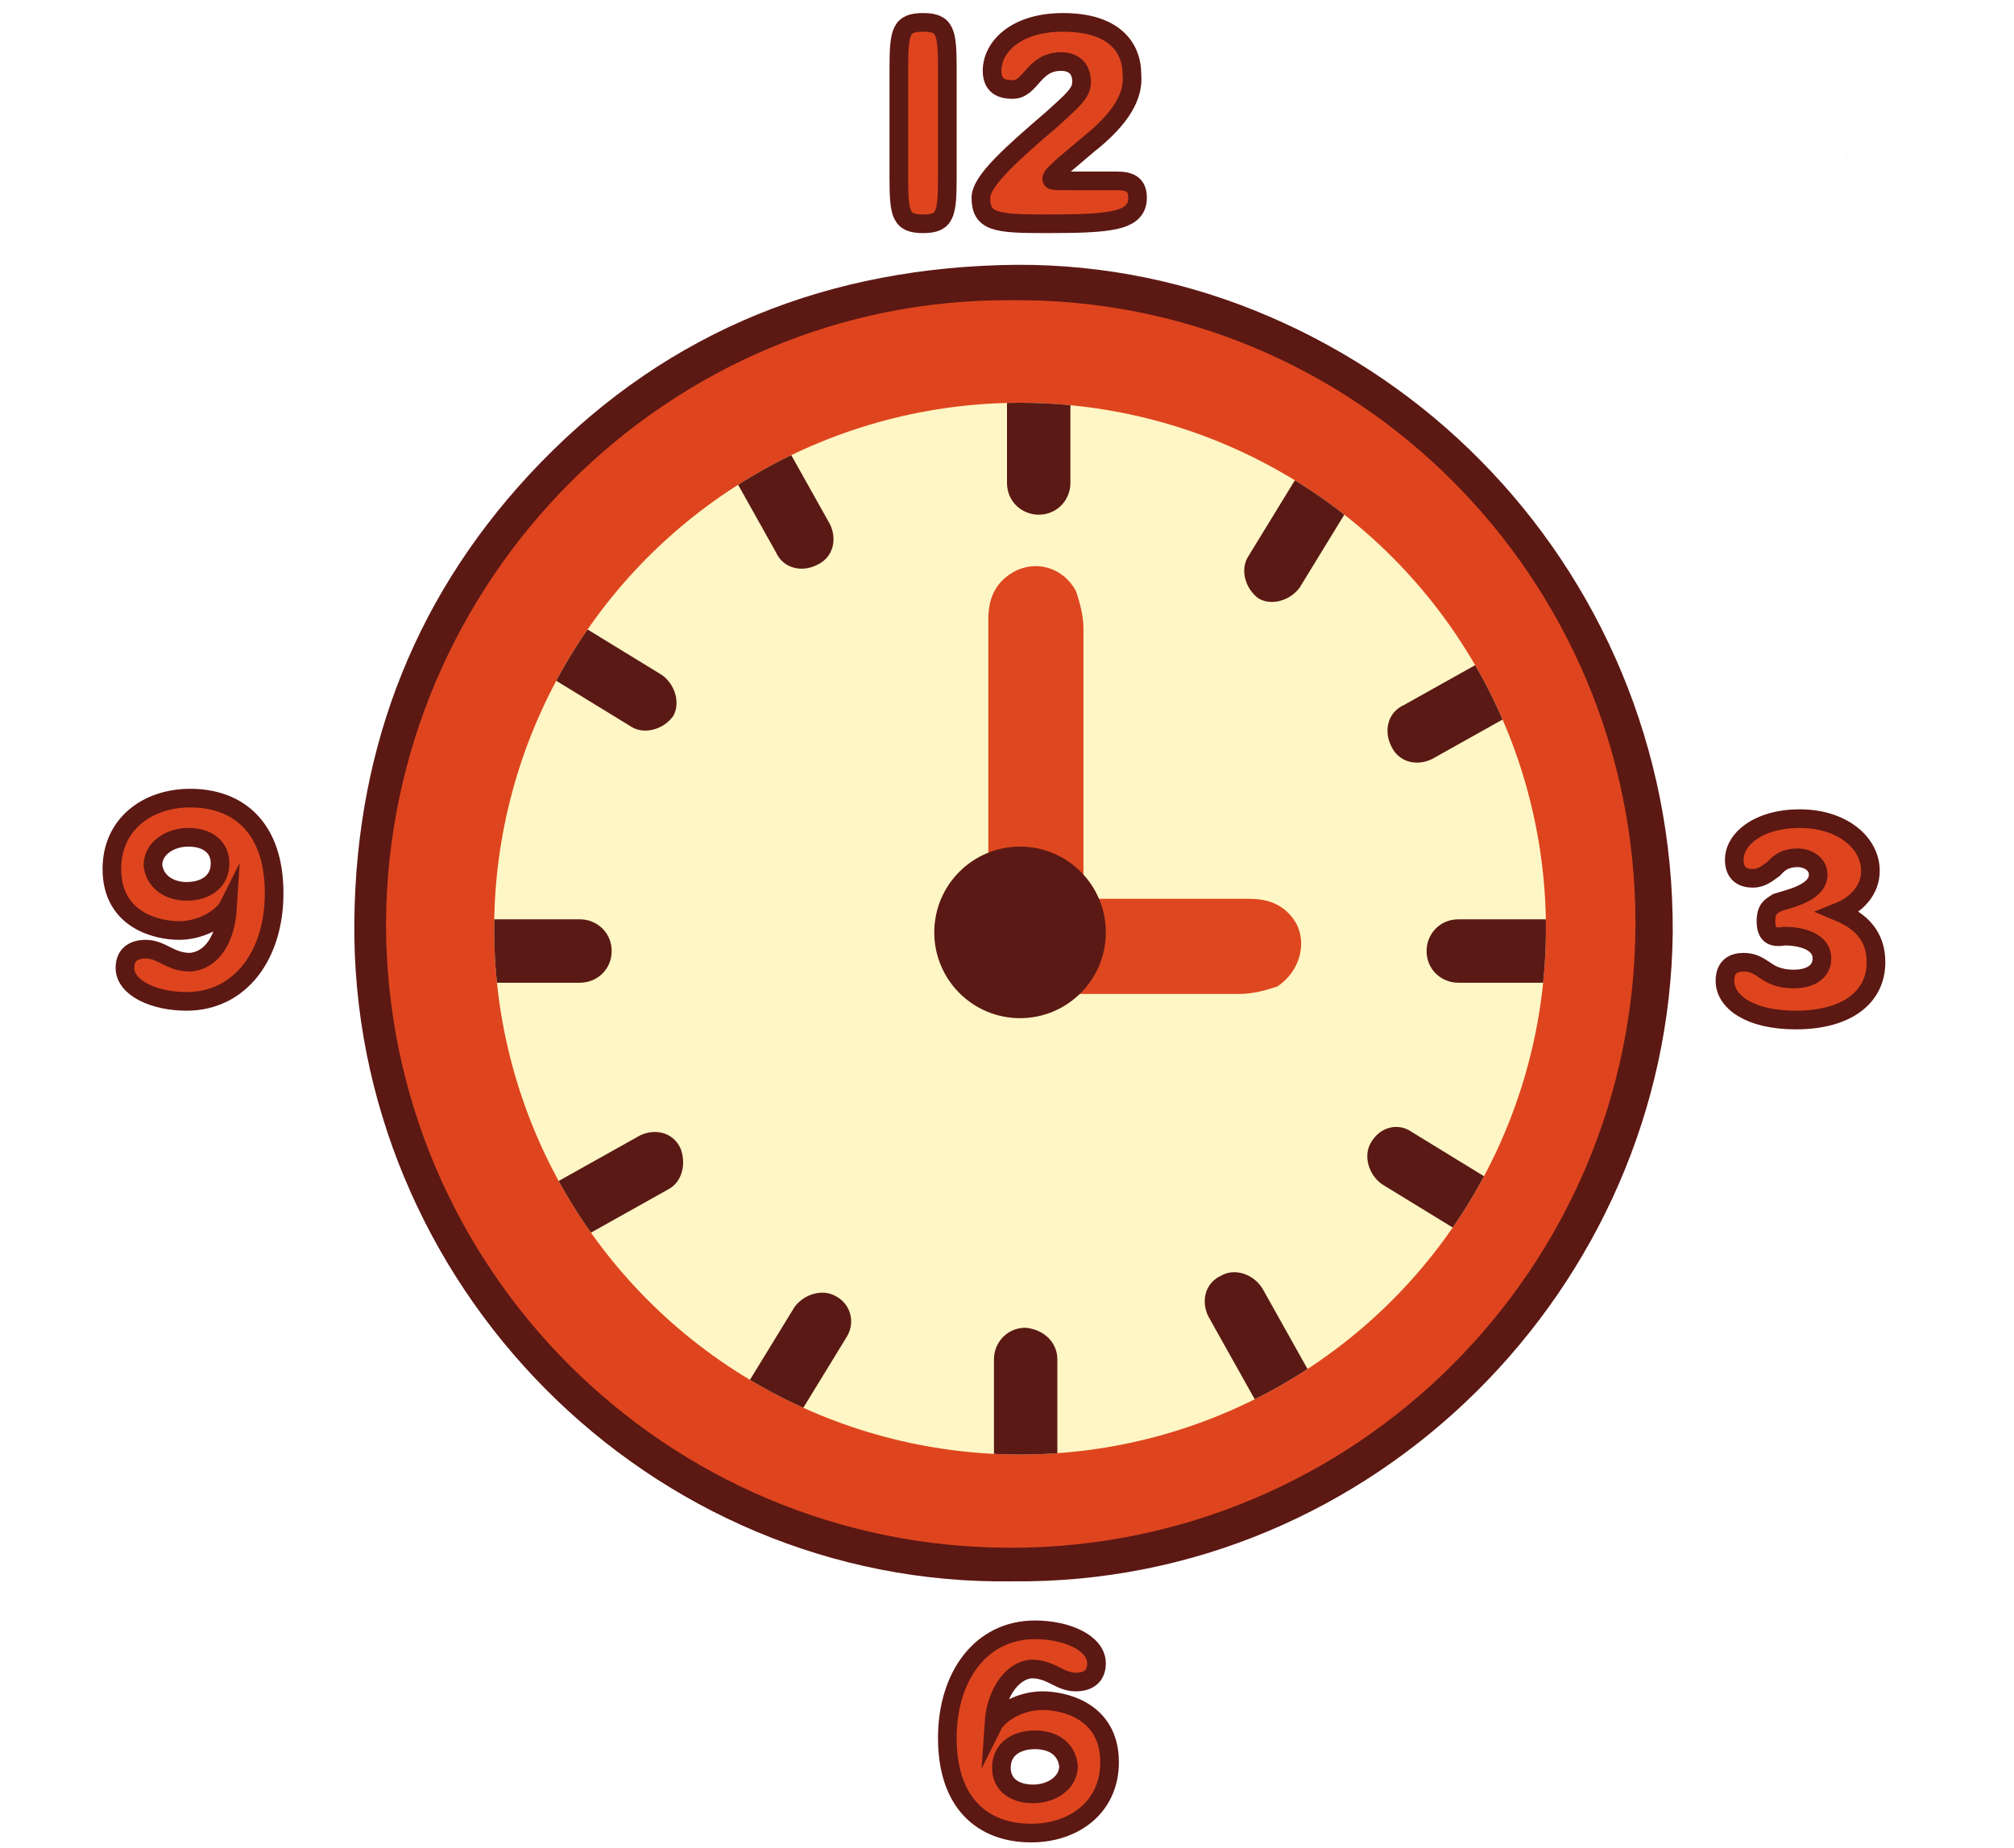 <svg xmlns="http://www.w3.org/2000/svg" xmlns:xlink="http://www.w3.org/1999/xlink" xml:space="preserve" id="Calque_1" x="0" y="0" version="1.1" viewBox="0 0 108 99.1"><style>.st1{fill:#f8f1f4}.st4{fill:#fff6c5}.st17{fill:#de471f}.st19{fill:#de451e;stroke:#5c1813;stroke-miterlimit:10}</style><path d="M54.5 14.2c-10 .1-18.6 3.5-25.5 10.6-6.6 6.8-9.9 15.1-10 24.6-.2 19.4 15.8 35.7 35.2 35.3C73.6 85 89.4 69 89.5 49.9c.1-19.7-15.9-35.8-35-35.7" style="fill:#5d1914"/><g id="Calque_1_00000158744050526964464960000005296722589928495506_"><path d="m99.1 8.5-.2-.2c0 .1.1.2.2.2M9.6 90.4c.1.1.2.1.2.2-.1-.2-.2-.2-.2-.2M98.9 90.5l.2-.2c-.1.1-.2.1-.2.2" class="st1"/><path d="M54.3 84.8c-19.4.3-35.5-15.9-35.2-35.3.1-9.5 3.3-17.8 10-24.6 7-7.1 15.5-10.5 25.5-10.6 19.2-.1 35.2 15.9 35.1 35.7-.2 19-16 35-35.4 34.8m-.1-68.7C35.8 16 20.8 31 20.8 49.5S35.8 83 54.3 83s33.5-15 33.5-33.5c0-18.4-15.1-33.5-33.6-33.4" style="fill:#5c1813"/><path d="M54.2 16.1c18.5-.2 33.5 14.9 33.5 33.4S72.7 83 54.2 83 20.7 68 20.7 49.5c.1-18.4 15.1-33.5 33.5-33.4m1 61.4c.6 0 1.2-.1 1.7-.1 4.8-.4 9.2-2 13.1-4.6.9-.7 1.7-1.4 2.6-2.2.6-.6 1.2-1.1 1.8-1.7.2-.2.4-.4.7-.6 2.5-2.9 4.4-6.1 5.6-9.7.7-2.2 1.2-4.6 1.3-6.9v-2.5c0-.6-.1-1.2-.1-1.7-.4-4.8-2-9.2-4.6-13.1-.7-1-1.6-1.9-2.4-2.9-.7-.6-1.2-1.2-1.9-1.8-.2-.2-.3-.5-.6-.7-2.6-2.2-5.4-3.9-8.5-5.1-2.5-.9-5.1-1.5-7.9-1.6v2c0 .2-.2.2-.2.4 0-.8-.1-1.7-.1-2.4h-2.4v2.4c-.1-.8-.1-1.6-.2-2.5h-.5c-.2 0-.2 0-.4.1-4.7.3-9 1.8-13 4.5-1.2.7-2.2 1.7-3.2 2.6-.7.5-1.5 1.1-1.8 1.9-.2.2-.5.3-.7.6-2.2 2.6-3.9 5.5-5.1 8.6-.9 2.5-1.5 5.1-1.5 7.9h1.8c.2 0 .2.2.4.2-.7 0-1.5.1-2.2.1v2.4h2.2c-.7.1-1.5.1-2.2.2.1 2 .4 4 .9 5.8 1.1 4.1 3.2 7.8 5.9 11 .6.6 1.2 1.1 1.8 1.7.2.2.3.5.5.7 2.8 2.5 6.1 4.4 9.6 5.6 2.2.7 4.6 1.2 7 1.4z" style="fill:#de451e"/><path d="M76.6 50.6c-.1-.7.3-1.2 1.2-1.3 1-.1 2-.1 3-.1.5 0 .9 0 1.4.1 0-.6-.1-1.2-.1-1.7-.4-4.8-2-9.2-4.6-13.1-.7-1-1.6-1.9-2.4-2.9-.6.7-1.2 1.5-2.1 1.9-.6.2-1.2.2-1.5-.2-.4-.5-.5-1.1 0-1.7.6-.7 1.2-1.2 1.7-1.8-.2-.2-.3-.5-.6-.7-2.6-2.2-5.4-3.9-8.5-5.1-2.5-.9-5.1-1.5-7.9-1.6v2c0 .2-.2.2-.2.4-.2.9-.6 1.3-1.2 1.3s-1.1-.4-1.2-1.3c-.1-.8-.1-1.6-.2-2.5h-.5c-.2 0-.2 0-.4.1-4.7.3-9 1.8-13 4.5-1.2.7-2.2 1.7-3.2 2.6l1.4 1.4c.2.2.3.5.4.7.2.6.1 1.2-.4 1.5-.4.3-1.1.4-1.6 0-.7-.5-1.2-1.2-1.7-1.7-.2.2-.5.3-.7.6-2.2 2.6-3.9 5.5-5.1 8.6-.9 2.5-1.5 5.9-1.5 8.7.7 0 2.1-.7 2.2-.6 1.1.2 1.6.8 1.3 1.7-.2.6-.7.8-1.2.8-.7.1-1.5-.7-2.2-.7.1 2 .4 4.8.9 6.6 1.1 4.1 3.2 7.8 5.9 11 .9-.9 1.9-1.8 2.8-2.8.7-.7 1.2-.7 1.8-.2.5.5.6 1.2 0 1.8-.9 1-1.9 1.8-2.8 2.8.2.2.3.5.5.7 2.8 2.5 6.1 4.4 9.6 5.6 2.2.7 4.6 1.2 7 1.4v-4c0-.8.4-1.3 1.1-1.3.7-.1 1.2.3 1.3 1.2s.1 1.9.1 2.9v1.3c.6 0 1.2-.1 1.7-.1 4.8-.4 9.2-2 13.1-4.6.9-.7 1.7-1.4 2.6-2.2-1-1-2-1.9-2.9-2.9-.4-.5-.5-1.1-.2-1.5.3-.5.9-.7 1.4-.5.3.2.7.3.9.6.6.5 1.1 1.1 1.6 1.6.3.3.7.7 1 1.1.2-.2.4-.4.7-.6 2.5-2.9 4.4-6.1 5.6-9.7.7-2.2 1.2-4.6 1.3-6.9h-4.1q-1.5-.15-1.5-1.2M72.3 52c-.6.2-1.3.4-2 .4h-13c-.9.8-2 1.2-3.2 1.2-2.1-.1-3.7-1.8-3.9-3.8v-1.1c-.9-1.3-1.9-2.7-2.8-4-.4-.7-.7-1.3-.7-2.2.2-1 .7-1.7 1.7-2.1 1.1-.3 2 0 2.7.8.6.7 1 1.4 1.5 2.1l1.2 1.8c1.8-.1 3.2.7 4.2 2.1h12.8c1 0 2 .3 2.5 1.3.7 1.5.3 3-1 3.5" class="st4"/><circle id="XMLID_00000029735206027606580770000003087176914323195522_" cx="54.7" cy="49.8" r="28.2" class="st4"/><defs><circle id="SVGID_1_" cx="54.7" cy="49.8" r="28.2"/></defs><clipPath id="SVGID_00000127727043041137298540000004439647002091723684_"><use xlink:href="#SVGID_1_" style="overflow:visible"/></clipPath><path d="M31.1 52.7h-5.7c-.9 0-1.7-.7-1.7-1.7 0-.9.7-1.7 1.7-1.7h5.7c.9 0 1.7.7 1.7 1.7s-.8 1.7-1.7 1.7" style="clip-path:url(#SVGID_00000127727043041137298540000004439647002091723684_);fill:#5a1914"/><defs><circle id="SVGID_00000177452606399587105830000017600697118919129766_" cx="54.7" cy="49.8" r="28.2"/></defs><clipPath id="SVGID_00000046305942325343066650000004618840925706260356_"><use xlink:href="#SVGID_00000177452606399587105830000017600697118919129766_" style="overflow:visible"/></clipPath><path d="M83.9 52.7h-5.7c-.9 0-1.7-.7-1.7-1.7 0-.9.7-1.7 1.7-1.7h5.7c.9 0 1.7.7 1.7 1.7-.1 1-.8 1.7-1.7 1.7" style="clip-path:url(#SVGID_00000046305942325343066650000004618840925706260356_);fill:#5a1914"/><defs><circle id="SVGID_00000076571979521052748700000008781529813681141889_" cx="54.7" cy="49.8" r="28.2"/></defs><clipPath id="SVGID_00000097473098894120805030000005576023240449974436_"><use xlink:href="#SVGID_00000076571979521052748700000008781529813681141889_" style="overflow:visible"/></clipPath><path d="M56.7 72.9v5.7c0 .9-.7 1.7-1.7 1.7-.9 0-1.7-.7-1.7-1.7v-5.7c0-.9.7-1.7 1.7-1.7 1 .1 1.7.8 1.7 1.7" style="clip-path:url(#SVGID_00000097473098894120805030000005576023240449974436_);fill:#5a1914"/><defs><circle id="SVGID_00000026154666947526947830000016919038608109895573_" cx="54.7" cy="49.8" r="28.2"/></defs><clipPath id="SVGID_00000040535373482674686460000004313419328681279104_"><use xlink:href="#SVGID_00000026154666947526947830000016919038608109895573_" style="overflow:visible"/></clipPath><path d="M57.4 20.2v5.7c0 .9-.7 1.7-1.7 1.7-.9 0-1.7-.7-1.7-1.7v-5.7c0-.9.7-1.7 1.7-1.7s1.7.8 1.7 1.7" style="clip-path:url(#SVGID_00000040535373482674686460000004313419328681279104_);fill:#5a1914"/><defs><circle id="SVGID_00000031914006203432186070000002010007741106608003_" cx="54.7" cy="49.8" r="28.2"/></defs><clipPath id="SVGID_00000041275429812515699290000000586513081443449483_"><use xlink:href="#SVGID_00000031914006203432186070000002010007741106608003_" style="overflow:visible"/></clipPath><path d="m35.8 63.8-5 2.8c-.8.4-1.8.2-2.2-.7-.4-.8-.2-1.8.7-2.2l5-2.8c.8-.4 1.8-.2 2.2.7.3.8.1 1.8-.7 2.2" style="clip-path:url(#SVGID_00000041275429812515699290000000586513081443449483_);fill:#5a1914"/><defs><circle id="SVGID_00000068667980317997308430000013993062362281158287_" cx="54.7" cy="49.8" r="28.2"/></defs><clipPath id="SVGID_00000160879973650388487950000012220748776245652895_"><use xlink:href="#SVGID_00000068667980317997308430000013993062362281158287_" style="overflow:visible"/></clipPath><path d="m81.8 37.9-5 2.8c-.8.4-1.8.2-2.2-.7-.4-.8-.2-1.8.7-2.2l5-2.8c.8-.4 1.8-.2 2.2.7.4.8 0 1.8-.7 2.2" style="clip-path:url(#SVGID_00000160879973650388487950000012220748776245652895_);fill:#5a1914"/><defs><circle id="SVGID_00000049930858271370981530000015822362177401605796_" cx="54.7" cy="49.8" r="28.2"/></defs><clipPath id="SVGID_00000182506511219695652520000004463069455517140894_"><use xlink:href="#SVGID_00000049930858271370981530000015822362177401605796_" style="overflow:visible"/></clipPath><path d="m67.7 69.1 2.8 5c.4.8.2 1.8-.7 2.2-.8.4-1.8.2-2.2-.7l-2.8-5c-.4-.8-.2-1.8.7-2.2.7-.4 1.7-.1 2.2.7" style="clip-path:url(#SVGID_00000182506511219695652520000004463069455517140894_);fill:#5a1914"/><defs><circle id="SVGID_00000101099472112112411930000018390618415412735367_" cx="54.7" cy="49.8" r="28.2"/></defs><clipPath id="SVGID_00000157285307555971536600000013402739055497994167_"><use xlink:href="#SVGID_00000101099472112112411930000018390618415412735367_" style="overflow:visible"/></clipPath><path d="m41.7 23.1 2.8 5c.4.8.2 1.8-.7 2.2-.8.4-1.8.2-2.2-.7l-2.8-5c-.4-.8-.2-1.8.7-2.2.8-.3 1.8 0 2.2.7" style="clip-path:url(#SVGID_00000157285307555971536600000013402739055497994167_);fill:#5a1914"/><defs><circle id="SVGID_00000055672235147774032250000018330293509902678205_" cx="54.7" cy="49.8" r="28.2"/></defs><clipPath id="SVGID_00000075151016997660235840000015606906628611681155_"><use xlink:href="#SVGID_00000055672235147774032250000018330293509902678205_" style="overflow:visible"/></clipPath><path d="m45.4 71.7-3 4.9c-.5.7-1.5 1-2.2.6-.7-.5-1-1.5-.6-2.2l3-4.9c.5-.7 1.5-1 2.2-.6.8.4 1.1 1.4.6 2.2" style="clip-path:url(#SVGID_00000075151016997660235840000015606906628611681155_);fill:#5a1914"/><defs><circle id="SVGID_00000085234275973103468320000014980847247770611390_" cx="54.7" cy="49.8" r="28.2"/></defs><clipPath id="SVGID_00000166677485931691541970000003222879720507896964_"><use xlink:href="#SVGID_00000085234275973103468320000014980847247770611390_" style="overflow:visible"/></clipPath><path d="m72.7 26.6-3 4.9c-.5.7-1.5 1-2.2.6-.7-.5-1-1.5-.6-2.2l3-4.9c.5-.7 1.5-1 2.2-.6.9.4 1.1 1.4.6 2.2" style="clip-path:url(#SVGID_00000166677485931691541970000003222879720507896964_);fill:#5a1914"/><defs><circle id="SVGID_00000001653312473642060100000007158430926557203118_" cx="54.7" cy="49.8" r="28.2"/></defs><clipPath id="SVGID_00000111889162909874930510000009023567970863111093_"><use xlink:href="#SVGID_00000001653312473642060100000007158430926557203118_" style="overflow:visible"/></clipPath><path d="m75.7 60.7 4.9 3c.7.5 1 1.5.6 2.2-.5.7-1.5 1-2.2.6l-4.9-3c-.7-.5-1-1.5-.6-2.2.5-.9 1.5-1.1 2.2-.6" style="clip-path:url(#SVGID_00000111889162909874930510000009023567970863111093_);fill:#5a1914"/><defs><circle id="SVGID_00000152239826018742047610000008285140944300153534_" cx="54.7" cy="49.8" r="28.2"/></defs><clipPath id="SVGID_00000159432262836697841180000017507748758186039977_"><use xlink:href="#SVGID_00000152239826018742047610000008285140944300153534_" style="overflow:visible"/></clipPath><path d="m30.6 33.2 4.9 3c.7.5 1 1.5.6 2.2-.5.7-1.5 1-2.2.6L29 36c-.7-.5-1-1.5-.6-2.2.5-.7 1.5-1 2.2-.6" style="clip-path:url(#SVGID_00000159432262836697841180000017507748758186039977_);fill:#5a1914"/></g><g id="Calque_3"><path d="M54.3 30.7c-1 .6-1.3 1.5-1.3 2.5v15.3c-1.5 1.2 3.7 3.2 5.1 2.2v-17c0-.7-.2-1.4-.4-2-.7-1.3-2.2-1.7-3.4-1" class="st17"/><path d="M69.5 49.5c-.6-1-1.5-1.3-2.5-1.3h-8.7c-1.2-1.6-3.2 3.7-2.2 5.1h10.4c.7 0 1.4-.2 2-.4 1.2-.8 1.6-2.3 1-3.4" class="st17"/></g><circle id="Calque_2_00000070083067106782016830000000160093934007251341_" cx="54.7" cy="50" r="4.6" style="fill:#5a1914"/><path d="M50.8 9.5c0 2-.1 2.5-1.3 2.5s-1.3-.5-1.3-2.5V3.7c0-2 .1-2.5 1.3-2.5s1.3.5 1.3 2.5zM58.3 7.8c-.6.5-.7.6-1.3 1.1-.3.3-.6.5-.6.7 0 .1.1.1 1.3.1h2.2c.7 0 1.1.2 1.1.9 0 1.3-1.5 1.4-5 1.4-2.6 0-3.4-.1-3.4-1.4 0-.9 1.7-2.4 3.8-4.2 1.1-1 1.6-1.4 1.6-2 0-.8-.5-1.1-1.1-1.1-1.5 0-1.6 1.5-2.6 1.5-.6 0-1.1-.2-1.1-1 0-1.3 1.3-2.6 3.8-2.6 2.7 0 3.7 1.3 3.7 2.8.1 1.1-.5 2.3-2.4 3.8zM94.7 49.4c0-.7.3-.8.6-1 .6-.2 2.2-.5 2.2-1.5 0-.6-.6-.9-1.1-.9-.8 0-1.1.4-1.3.6-.3.2-.6.5-1.1.5s-1-.2-1-1c0-1.1 1.3-2.2 3.5-2.2 2.3 0 3.8 1.3 3.8 2.8 0 1-.7 1.8-1.7 2.2 1.2.5 2 1.3 2 2.7 0 1.9-1.6 3.1-4.3 3.1-2.5 0-3.8-1-3.8-2.1 0-.8.5-1 1-1s.8.2 1.1.4.7.5 1.6.5 1.5-.4 1.5-1.1c0-1-1.3-1.2-2-1.2-.6.1-1 0-1-.8zM53.3 92.4c.6-.8 1.7-1.2 2.6-1.2 1.1 0 3.6.5 3.6 3.3 0 2.4-1.9 3.8-4.2 3.8-2.6 0-4.5-1.6-4.5-5.1 0-3.3 1.8-5.8 4.7-5.8 1.7 0 3.3.7 3.3 1.8 0 .8-.6 1-1.1 1-.9 0-1.3-.7-2.4-.7-1.1.1-1.9 1.4-2 2.9zm2.2.9c-1 0-1.8.5-1.8 1.5 0 .9.7 1.4 1.7 1.4s1.9-.6 1.9-1.5c-.1-.9-.8-1.4-1.8-1.4zM12.2 48.7c-.6.8-1.7 1.2-2.6 1.2-1.1 0-3.6-.5-3.6-3.3 0-2.4 1.9-3.8 4.2-3.8 2.6 0 4.5 1.6 4.5 5.1 0 3.3-1.8 5.8-4.7 5.8-1.7 0-3.3-.7-3.3-1.8 0-.8.6-1 1.1-1 .9 0 1.3.7 2.4.7 1.2-.1 1.9-1.3 2-2.9zm-2.2-.9c1 0 1.8-.5 1.8-1.5 0-.9-.7-1.4-1.7-1.4s-1.9.6-1.9 1.5c.1.9.9 1.4 1.8 1.4z" class="st19"/></svg>